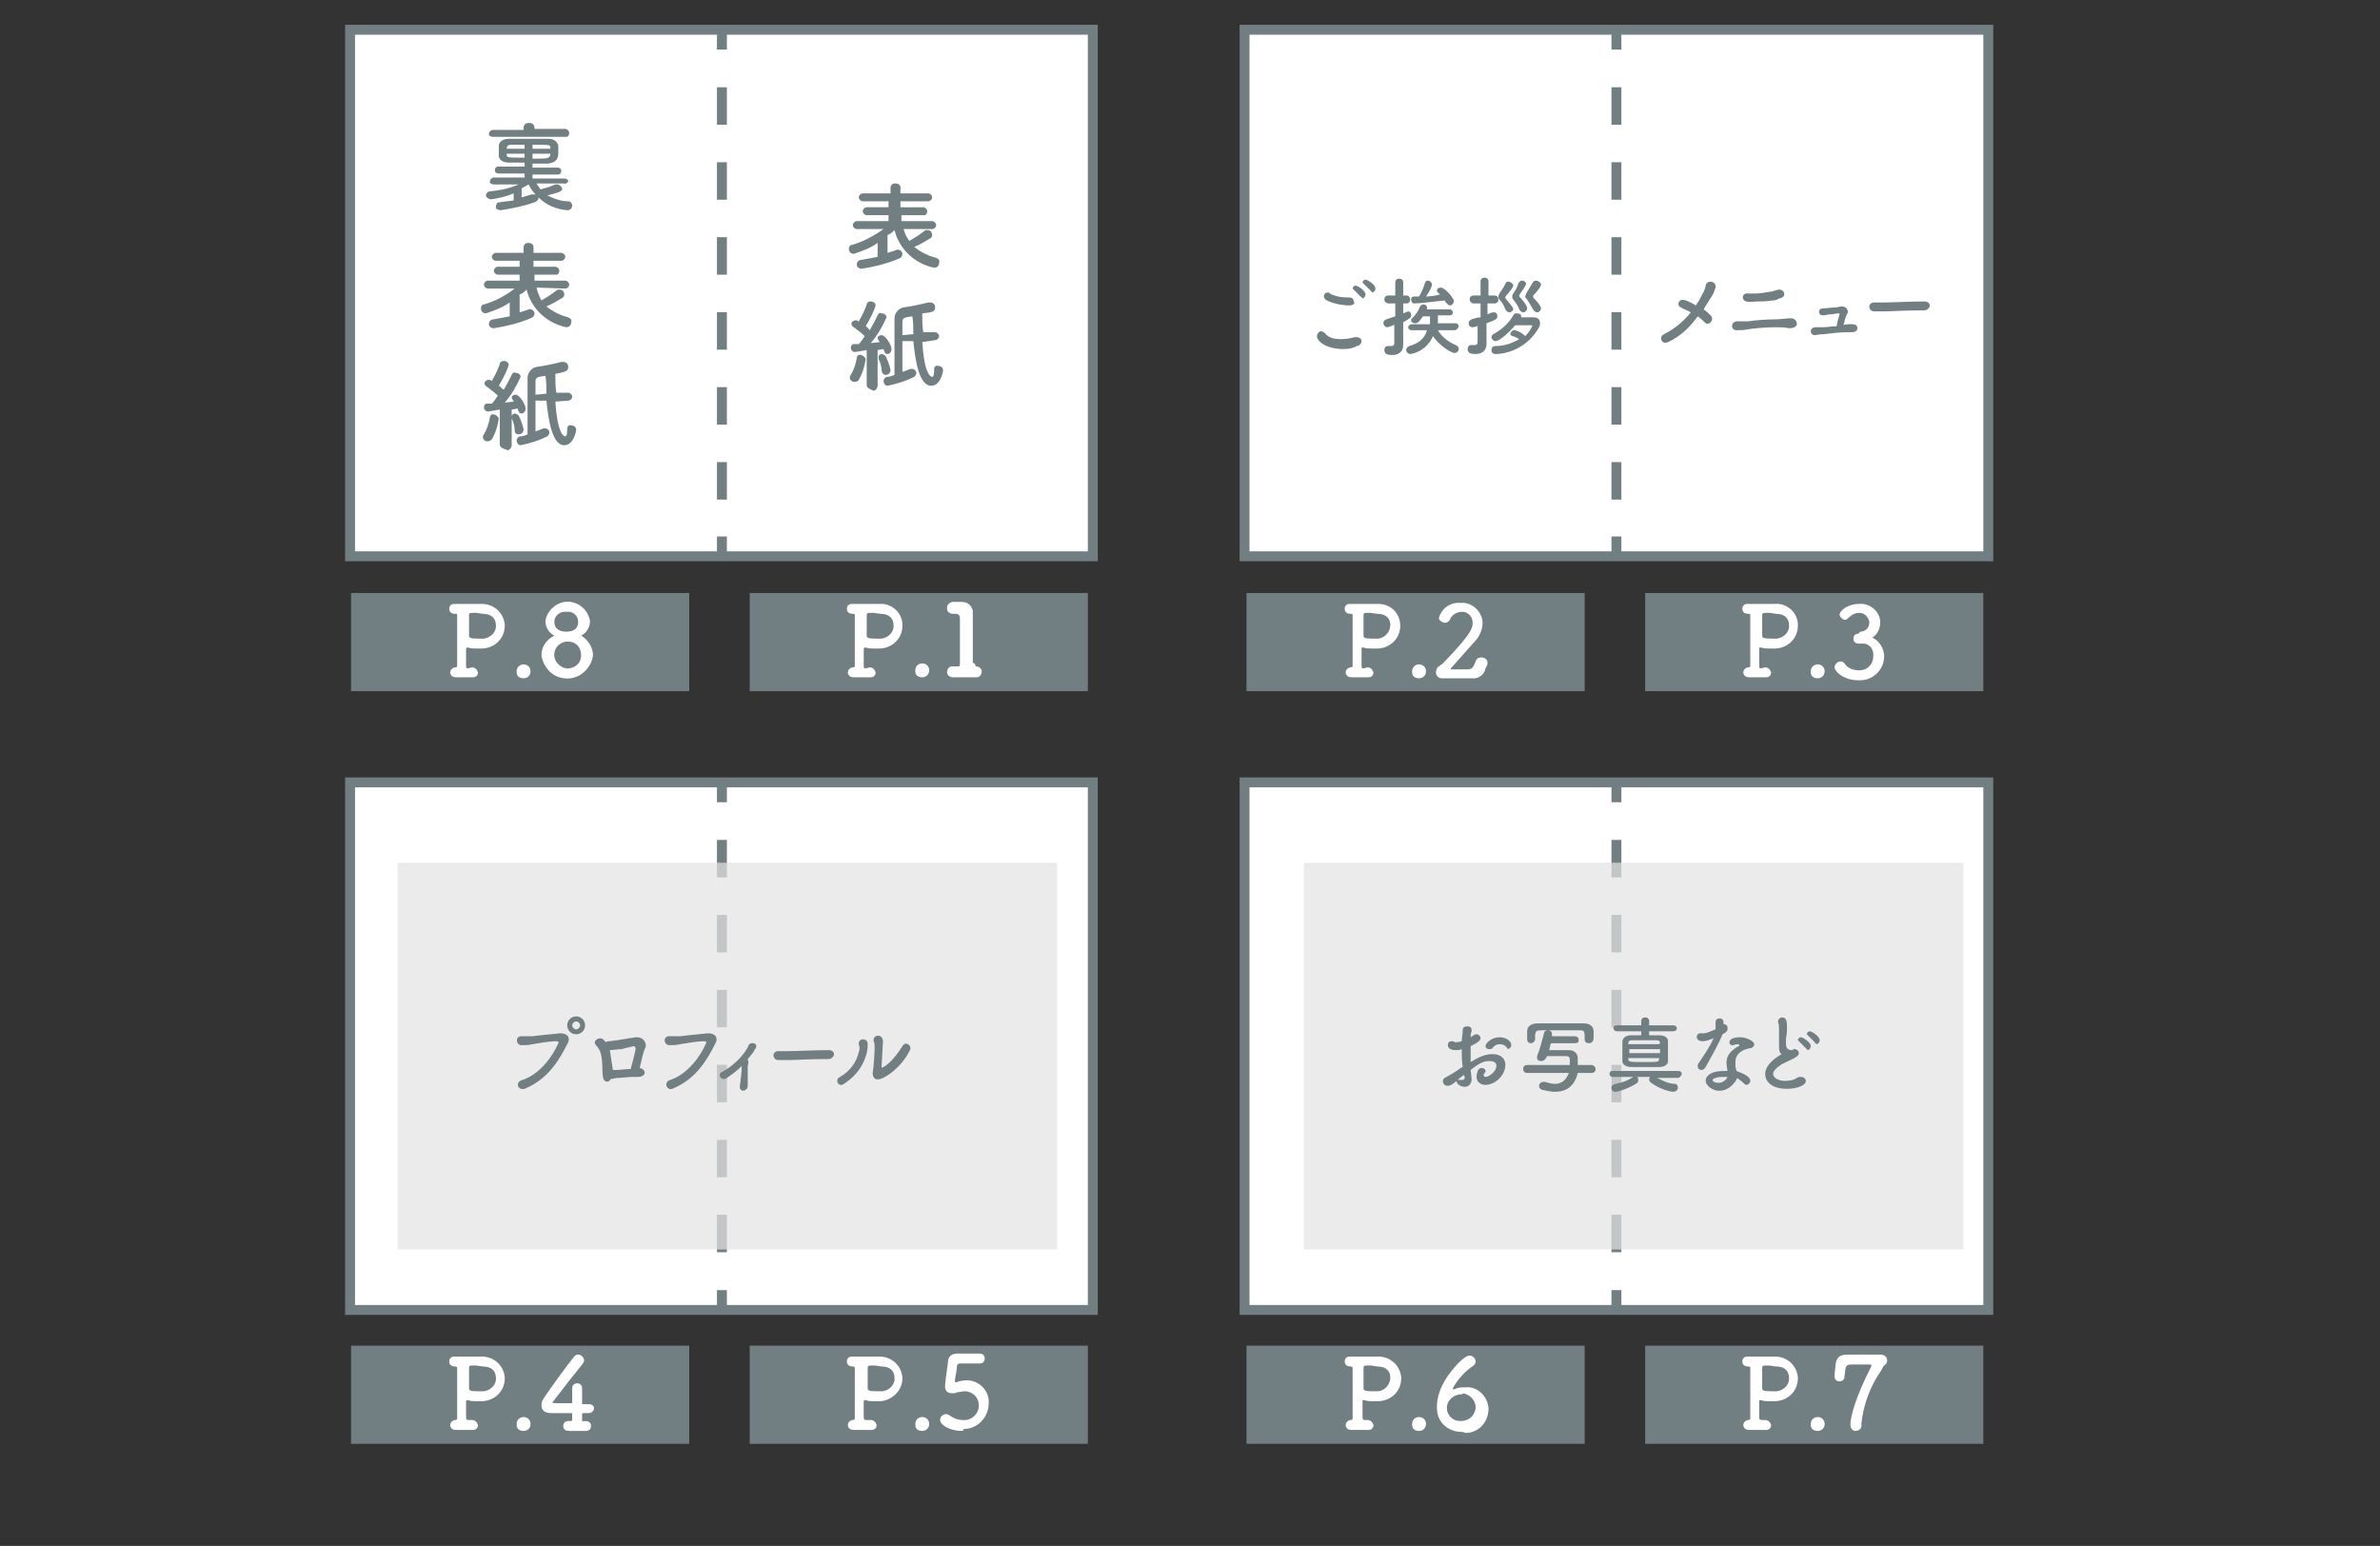 <?xml version="1.0" encoding="utf-8"?>
<!-- Generator: Adobe Illustrator 27.1.1, SVG Export Plug-In . SVG Version: 6.00 Build 0)  -->
<svg version="1.1" id="レイヤー_1" xmlns="http://www.w3.org/2000/svg" xmlns:xlink="http://www.w3.org/1999/xlink" x="0px"
	 y="0px" viewBox="0 0 240 155.9" style="enable-background:new 0 0 240 155.9;" xml:space="preserve">
<rect x="0" y="0" width="240" height="155.9" fill="#333333" stroke="none"/>
<style type="text/css">
	.st0{fill:#FFFFFF;stroke:#717F82;stroke-miterlimit:10;}
	.st1{fill:none;stroke:#717F82;stroke-miterlimit:10;}
	.st2{fill:none;stroke:#717F82;stroke-miterlimit:10;stroke-dasharray:3.78,3.78;}
	.st3{fill:#717F82;}
	.st4{fill:#FFFFFF;}
	.st5{enable-background:new    ;}
	.st6{opacity:0.71;fill:#E3E3E3;enable-background:new    ;}
</style>
<g id="レイアウト">
	<polygon class="st0" points="72.8,3 35.3,3 35.3,56.1 72.8,56.1 110.2,56.1 110.2,3 	"/>
	<line class="st1" x1="72.8" y1="3" x2="72.8" y2="5"/>
	<line class="st2" x1="72.8" y1="8.8" x2="72.8" y2="52.2"/>
	<line class="st1" x1="72.8" y1="54.1" x2="72.8" y2="56.1"/>
	<rect x="75.6" y="59.8" class="st3" width="34.1" height="9.9"/>
	<path class="st4" d="M87.7,67.3c0.3,0,0.5,0.2,0.6,0.5l0,0c0,0.3-0.2,0.5-0.5,0.5l0,0l0,0c-0.2,0-0.5,0-0.8,0s-0.6,0-0.9,0
		s-0.5-0.1-0.6-0.4c0,0,0,0,0-0.1c0-0.3,0.3-0.5,0.5-0.5l0,0l0,0c0.2,0,0.2-0.1,0.2-0.2c0-0.4,0-1.5,0-2.5s0-2.1,0-2.5
		c0-0.2,0-0.2-0.2-0.2c-0.5,0-0.6-0.3-0.6-0.5c0-0.3,0.2-0.5,0.5-0.5l0,0h0.5h1.8h0.5c1.2-0.1,2.3,0.9,2.3,2.1v0.1
		c0,1.2-0.9,2.2-2.2,2.3c-0.2,0-0.4,0-0.7,0c-0.3,0-0.5,0-0.8-0.1h-0.1c0,0-0.1,0-0.1,0.2c0,0.5,0,1.1,0,1.7c0,0.2,0.1,0.2,0.2,0.2
		L87.7,67.3z M88.1,61.8c-0.7,0-0.7,0-0.7,0.3s0,0.6,0,1v1c0,0.2,0.1,0.3,0.9,0.3c0.2,0,0.4,0,0.6,0c0.7-0.1,1.3-0.7,1.2-1.4
		c0-0.6-0.4-1.1-1.3-1.1L88.1,61.8z"/>
	<path class="st4" d="M93,68.3c-0.4,0-0.7-0.2-0.7-0.6v-0.1c0-0.4,0.3-0.7,0.7-0.7c0.4,0,0.7,0.3,0.7,0.7l0,0
		C93.7,68,93.4,68.3,93,68.3z"/>
	<path class="st4" d="M98.4,67.2L98.4,67.2c0.3,0,0.6,0.2,0.6,0.5s-0.2,0.6-0.5,0.6h-0.1l0,0h-1.1h-1.2c-0.3,0-0.6-0.2-0.6-0.5
		s0.2-0.6,0.5-0.6h0.1h0.5c0.2,0,0.2-0.1,0.2-0.2c0-1.1,0-2.7,0-3.7c0-0.4,0-0.7,0-0.9c0-0.3-0.1-0.5-0.4-0.5h-0.3
		c-0.3,0-0.6-0.2-0.6-0.5v-0.1c0-0.3,0.2-0.5,0.5-0.6c0,0,0,0,0.1,0H97c0.6,0,1,0.4,1.1,0.9c0,0,0,0,0,0.1l0,0c0,0.2,0,0.5,0,0.8
		c0,0.8,0,2.1,0,3.3c0,0.3,0,0.6,0,0.9c0,0.2,0.1,0.2,0.2,0.2L98.4,67.2z"/>
	<rect x="35.4" y="59.8" class="st3" width="34.1" height="9.9"/>
	<path class="st4" d="M47.6,67.3c0.3,0,0.5,0.2,0.6,0.5l0,0c0,0.3-0.2,0.5-0.5,0.5l0,0l0,0h-0.8H46c-0.3,0-0.5-0.1-0.6-0.4v-0.1
		c0-0.3,0.3-0.5,0.5-0.5l0,0l0,0c0.2,0,0.2-0.1,0.2-0.2c0-0.4,0-1.5,0-2.5s0-2.1,0-2.5c0-0.2,0-0.2-0.2-0.2c-0.5,0-0.6-0.3-0.6-0.5
		c0-0.3,0.2-0.5,0.5-0.5l0,0h0.5h1.8h0.5c1.2,0,2.2,0.9,2.3,2.1c0,0,0,0,0,0.1c0,1.2-0.9,2.2-2.2,2.3c-0.2,0-0.5,0-0.7,0
		c-0.3,0-0.5,0-0.8-0.1h-0.1c0,0-0.1,0-0.1,0.2c0,0.5,0,1.1,0,1.7c0,0.2,0.1,0.2,0.2,0.2L47.6,67.3z M48,61.8c-0.7,0-0.7,0-0.7,0.3
		s0,0.6,0,1v1c0,0.2,0.1,0.3,0.9,0.3c0.2,0,0.4,0,0.6,0c0.7-0.1,1.3-0.7,1.2-1.4c0-0.6-0.4-1.1-1.3-1.1L48,61.8z"/>
	<path class="st4" d="M52.8,68.4c-0.4,0-0.7-0.2-0.7-0.6v-0.1c0-0.4,0.3-0.7,0.7-0.7l0,0c0.4,0,0.7,0.3,0.7,0.7l0,0
		C53.5,68.1,53.2,68.4,52.8,68.4z"/>
	<path class="st4" d="M59.8,66.1c-0.2,1.4-1.5,2.5-2.9,2.3c-1.2-0.1-2.1-1.1-2.3-2.3c0-0.9,0.5-1.6,1.3-2c-0.6-0.3-0.9-0.9-0.9-1.5
		c0.2-1.2,1.4-2.1,2.6-1.9c1,0.2,1.7,0.9,1.9,1.9c0,0.6-0.3,1.2-0.9,1.5C59.3,64.5,59.8,65.3,59.8,66.1z M57.1,64.7
		c-0.8,0.1-1.3,0.8-1.2,1.5s0.8,1.3,1.5,1.2c0.7-0.1,1.2-0.6,1.2-1.3c0-0.8-0.5-1.4-1.3-1.4C57.3,64.7,57.2,64.7,57.1,64.7z
		 M57.1,61.7c-0.6-0.1-1.2,0.4-1.2,1c0,0.7,0.5,1,1.2,1c1.2,0,1.2-0.8,1.2-1C58.3,62.1,57.8,61.6,57.1,61.7
		C57.2,61.7,57.2,61.7,57.1,61.7L57.1,61.7z"/>
	<path class="st3" d="M91.1,23c0.1,0.5,0.3,0.9,0.6,1.3c0.5-0.3,1-0.6,1.5-1c0.1-0.1,0.2-0.1,0.3-0.1c0.3,0,0.5,0.2,0.5,0.5
		c0,0.2-0.1,0.3-0.3,0.4c-0.5,0.3-1,0.6-1.5,0.8c0.6,0.5,1.4,0.9,2.2,1.1c0.2,0.1,0.4,0.2,0.3,0.5c0,0.3-0.2,0.5-0.5,0.5l0,0
		c-1.9-0.4-3.5-1.8-4-3.8c-0.2,0.2-0.4,0.4-0.7,0.5v1.8c0.3-0.1,0.7-0.2,0.9-0.3c0.1,0,0.2-0.1,0.2,0c0.2,0,0.4,0.2,0.4,0.4l0,0
		c0,0.2-0.1,0.4-0.4,0.5c-1.2,0.5-2.4,0.8-3.7,1c-0.3,0-0.5-0.2-0.5-0.4l0,0c0-0.3,0.2-0.5,0.5-0.5c0.6-0.1,1.1-0.2,1.6-0.3v-1.4
		c-0.7,0.5-1.5,0.8-2.4,1.1c-0.3,0-0.5-0.2-0.5-0.5c0-0.2,0.1-0.4,0.3-0.4c1.1-0.3,2.2-0.9,3.2-1.6h-2.7c-0.2,0-0.4-0.2-0.4-0.4l0,0
		c0-0.2,0.2-0.4,0.4-0.4l0,0h3.2v-0.6h-2.2c-0.2,0-0.4-0.2-0.4-0.4l0,0c0-0.2,0.2-0.4,0.4-0.4l0,0h2.2v-0.6H87
		c-0.2,0-0.4-0.2-0.4-0.4c0-0.2,0.2-0.4,0.4-0.4l0,0h2.8v-0.6c0-0.2,0.2-0.4,0.4-0.4c0,0,0,0,0.1,0c0.2,0,0.5,0.1,0.5,0.4l0,0v0.6
		h2.8c0.2,0,0.4,0.2,0.4,0.4c0,0.2-0.2,0.4-0.4,0.4l0,0h-2.8v0.6h2.3c0.2,0,0.4,0.2,0.4,0.4l0,0c0,0.2-0.1,0.4-0.3,0.4l0,0h-2.3v0.6
		H94c0.2,0,0.4,0.2,0.4,0.4l0,0c0,0.2-0.2,0.4-0.4,0.4l0,0h-2.9V23z"/>
	<path class="st3" d="M86.1,38.5c-0.2,0-0.4-0.2-0.4-0.4l0,0c0-0.1,0-0.2,0.1-0.3c0.3-0.5,0.5-1.1,0.6-1.7c0-0.2,0.2-0.4,0.4-0.3
		c0.2,0,0.4,0.2,0.5,0.4l0,0c-0.1,0.7-0.3,1.4-0.7,2.1C86.5,38.5,86.3,38.5,86.1,38.5z M87.4,38.8v-3.5c0,0-1.1,0.2-1.2,0.2
		c-0.2,0-0.4-0.2-0.4-0.4l0,0c0-0.2,0.1-0.4,0.3-0.4h0.5c0.2-0.2,0.4-0.5,0.6-0.8c-0.3-0.3-0.7-0.6-1.1-0.9
		c-0.2-0.1-0.3-0.3-0.2-0.5c0.1-0.1,0.2-0.2,0.4-0.2c0.1,0,0.2,0,0.2,0.1h0.1c0.3-0.5,0.6-1.1,0.8-1.7c0-0.2,0.2-0.3,0.4-0.3
		c0.3,0,0.5,0.2,0.5,0.4c-0.2,0.7-0.6,1.4-1,2.1c0.2,0.1,0.3,0.3,0.4,0.4c0.3-0.5,0.5-0.9,0.8-1.5c0.1-0.2,0.2-0.3,0.4-0.2
		c0.3,0,0.5,0.2,0.5,0.4c-0.4,0.9-0.9,1.8-1.6,2.6l0.9-0.1c0-0.1-0.1-0.1-0.1-0.2c-0.1-0.1-0.1-0.2-0.1-0.2c0-0.2,0.2-0.3,0.4-0.3
		c0.4,0,1,1,1,1.4c0,0.3-0.2,0.5-0.4,0.5c-0.2,0-0.3-0.1-0.4-0.5l-0.6,0.1v3.6c0,0.2-0.2,0.5-0.4,0.5l0,0
		C87.6,39.2,87.4,39.1,87.4,38.8L87.4,38.8L87.4,38.8z M88.9,37.4c0-0.4-0.1-0.8-0.3-1.2c0-0.1,0-0.1,0-0.2c0-0.2,0.2-0.3,0.3-0.3
		l0,0c0.1,0,0.3,0.1,0.4,0.2c0.2,0.4,0.4,0.9,0.5,1.4c0,0.3-0.2,0.5-0.5,0.5l0,0C89.1,37.8,89,37.7,88.9,37.4L88.9,37.4z M93,34.5
		c0.2,3.1,0.8,3.5,1,3.5s0.2-0.5,0.2-0.8c0-0.2,0.2-0.4,0.4-0.3c0.3,0,0.5,0.2,0.5,0.4l0,0c0,0.3-0.3,1.6-1.2,1.6
		c-1.2,0-1.6-2.5-1.8-4.5H91c0,1.1,0,2.4,0,3.1c0.3-0.1,0.6-0.2,0.8-0.3c0.1,0,0.1,0,0.2,0c0.2,0,0.4,0.2,0.4,0.4s-0.1,0.3-0.2,0.4
		c-0.8,0.4-1.7,0.7-2.7,0.9c-0.2,0-0.4-0.2-0.4-0.5c0-0.2,0.2-0.4,0.4-0.4c0.2,0,0.5-0.1,0.7-0.2c0-0.7,0-2.2,0-3.5c0-1,0-1.9,0-2.2
		c0-0.5,0.4-1,0.9-1.1c0.8-0.1,1.7-0.3,2.5-0.5c0.1,0,0.1,0,0.2,0c0.3,0,0.5,0.2,0.5,0.5l0,0c0,0.4-0.2,0.5-1.3,0.6
		c0,0.6,0,1.3,0.1,1.9h1.2l0,0c0.2,0,0.4,0.2,0.4,0.4l0,0c0,0.2-0.2,0.4-0.4,0.4l0,0L93,34.5z M92.1,33.7c0-0.7,0-1.3-0.1-1.8
		c-0.9,0.1-1,0.2-1,0.6c0,0.2,0,0.7,0,1.3L92.1,33.7z"/>
	<path class="st3" d="M56.9,18.5h-2.8c0.1,0.2,0.3,0.4,0.4,0.6l0,0c0.4-0.1,1.1-0.3,1.5-0.5c0.1,0,0.1,0,0.2,0
		c0.2,0,0.4,0.2,0.5,0.4c0,0.3-0.3,0.4-1.5,0.7c0.6,0.3,1.3,0.6,2.1,0.6c0.2,0,0.4,0.2,0.4,0.4c0,0.3-0.2,0.5-0.5,0.5l0,0
		c-1.1-0.1-2.1-0.5-2.9-1.3V20c0,0.1-0.1,0.3-0.4,0.4c-1.1,0.4-2.2,0.6-3.4,0.8c-0.2,0-0.5-0.1-0.5-0.3s0.1-0.5,0.3-0.5h0.1
		c0.5-0.1,1-0.1,1.4-0.2v-0.7c-0.7,0.3-1.5,0.5-2.3,0.6c-0.2,0-0.5-0.2-0.5-0.4l0,0c0-0.2,0.2-0.4,0.4-0.4c1-0.1,2-0.3,2.9-0.7h-2.5
		l0,0c-0.2,0-0.4-0.1-0.4-0.3l0,0c0-0.2,0.2-0.4,0.4-0.4l0,0h3.1v-0.4h-2.6c-0.2,0-0.4-0.1-0.4-0.3c0-0.2,0.1-0.4,0.3-0.4h0.1h2.6
		v-0.4h-1.6c-0.6,0-1-0.3-1-0.7c0-0.1,0-0.3,0-0.5s0-0.4,0-0.5c0-0.3,0.3-0.7,1-0.7h2h2c0.6,0,0.9,0.3,1,0.7c0,0.2,0,0.4,0,0.6
		c0,0.5,0,1.1-1.1,1.2h-1.5v0.4h2.5c0.2,0,0.4,0.1,0.4,0.3c0,0.2-0.1,0.4-0.3,0.4h-0.1h-2.5V18h3.2c0.2,0,0.4,0.1,0.4,0.3l0,0
		C57.2,18.4,57.1,18.6,56.9,18.5C56.9,18.6,56.9,18.6,56.9,18.5L56.9,18.5z M49.7,13.8c-0.2,0-0.4-0.1-0.4-0.3l0,0
		c0-0.2,0.2-0.4,0.4-0.4l0,0h3.1v-0.2l0,0c0-0.3,0.2-0.5,0.5-0.5c0,0,0,0,0.1,0c0.3,0,0.5,0.2,0.5,0.5l0,0l0,0V13H57
		c0.2,0,0.4,0.2,0.4,0.4l0,0c0,0.2-0.1,0.4-0.3,0.4l0,0L49.7,13.8z M52.9,14.6h-1.4c-0.3,0-0.4,0.2-0.4,0.3s0,0.1,0,0.1h1.8
		L52.9,14.6z M52.9,15.5h-1.8v0.1c0,0.3,0.1,0.3,1.8,0.3V15.5z M52.6,19.9c0.4-0.1,0.7-0.2,1-0.3c0.1,0,0.1,0,0.2,0
		c0.1,0,0.1,0,0.2,0c-0.3-0.3-0.5-0.6-0.7-1c-0.2,0.1-0.5,0.3-0.7,0.4V19.9z M55.5,14.9c0-0.3,0-0.3-1.8-0.3V15h1.8V14.9z
		 M53.7,15.5V16c1.5,0,1.7,0,1.8-0.4c0,0,0,0,0-0.1H53.7z"/>
	<path class="st3" d="M54.1,29c0.1,0.5,0.3,0.9,0.5,1.3c0.5-0.3,1-0.6,1.5-1c0.1-0.1,0.2-0.1,0.3-0.1c0.3,0,0.5,0.2,0.5,0.5
		c0,0.2-0.1,0.3-0.3,0.4c-0.5,0.3-1,0.6-1.5,0.8c0.6,0.5,1.4,0.9,2.2,1.1c0.2,0.1,0.4,0.2,0.3,0.5c0,0.3-0.2,0.5-0.5,0.5l0,0
		c-1.9-0.4-3.5-1.8-4-3.8c-0.2,0.2-0.4,0.4-0.7,0.5v1.8c0.3-0.1,0.7-0.2,0.9-0.3c0.1,0,0.2-0.1,0.2,0c0.2,0,0.4,0.2,0.4,0.4l0,0
		c0,0.2-0.1,0.4-0.4,0.5c-1.2,0.5-2.4,0.8-3.7,1c-0.3,0-0.5-0.2-0.5-0.4l0,0c0-0.3,0.2-0.5,0.5-0.5c0.5-0.1,1.1-0.2,1.6-0.3v-1.4
		c-0.7,0.5-1.5,0.8-2.4,1.1c-0.3,0-0.5-0.2-0.5-0.5c0-0.2,0.1-0.4,0.3-0.4c1.1-0.3,2.2-0.9,3.1-1.6h-2.7c-0.2,0-0.4-0.2-0.4-0.4l0,0
		c0-0.2,0.2-0.4,0.4-0.4l0,0h3.2v-0.6h-2.2c-0.2,0-0.4-0.2-0.4-0.4l0,0c0-0.2,0.2-0.4,0.4-0.4l0,0h2.2v-0.6H50
		c-0.2,0-0.4-0.2-0.4-0.4s0.2-0.4,0.4-0.4l0,0h2.8v-0.6c0-0.2,0.2-0.4,0.4-0.4c0,0,0,0,0.1,0c0.2,0,0.5,0.1,0.5,0.4l0,0v0.6h2.8
		c0.2,0,0.4,0.2,0.4,0.4s-0.2,0.4-0.4,0.4l0,0h-2.8v0.6H56c0.2,0,0.4,0.2,0.4,0.4l0,0c0,0.2-0.1,0.4-0.3,0.4l0,0h-2.2v0.6H57
		c0.2,0,0.4,0.2,0.4,0.4l0,0c0,0.2-0.2,0.4-0.4,0.4l0,0L54.1,29L54.1,29z"/>
	<path class="st3" d="M49.1,44.5c-0.2,0-0.4-0.2-0.4-0.4c0-0.1,0-0.2,0.1-0.3c0.3-0.5,0.5-1.1,0.6-1.7c0-0.2,0.2-0.4,0.4-0.3
		c0.2,0,0.4,0.2,0.5,0.4l0,0c-0.1,0.7-0.3,1.4-0.7,2.1C49.4,44.5,49.3,44.5,49.1,44.5z M50.4,44.8v-3.5c0,0-1.1,0.2-1.2,0.2
		c-0.2,0-0.4-0.2-0.4-0.4l0,0c0-0.2,0.1-0.4,0.3-0.4h0.5c0.2-0.2,0.4-0.5,0.6-0.8c-0.3-0.3-0.7-0.6-1.1-0.9
		c-0.2-0.1-0.3-0.3-0.2-0.5c0.1-0.1,0.2-0.2,0.4-0.2c0.1,0,0.2,0,0.2,0.1h0.1c0.3-0.5,0.6-1.1,0.8-1.7c0-0.2,0.2-0.3,0.4-0.3
		c0.3,0,0.5,0.2,0.5,0.4c-0.2,0.7-0.6,1.4-1,2.1c0.2,0.1,0.3,0.3,0.5,0.4c0.3-0.5,0.5-0.9,0.8-1.5c0.1-0.2,0.2-0.3,0.4-0.2
		c0.3,0,0.5,0.2,0.5,0.4c-0.4,0.9-0.9,1.8-1.6,2.6l0.9-0.1c0-0.1-0.1-0.1-0.1-0.2c-0.1-0.1-0.1-0.2-0.1-0.2c0-0.2,0.2-0.3,0.4-0.3
		c0.4,0,1,1,1,1.4c0,0.3-0.2,0.5-0.4,0.5s-0.3-0.1-0.4-0.5l-0.6,0.1v3.6c0,0.2-0.2,0.5-0.4,0.5l0,0C50.6,45.2,50.4,45.1,50.4,44.8
		L50.4,44.8L50.4,44.8z M51.9,43.4c0-0.4-0.1-0.8-0.3-1.2c0-0.1,0-0.1,0-0.2c0-0.2,0.2-0.3,0.3-0.3l0,0c0.1,0,0.3,0.1,0.4,0.2
		c0.2,0.4,0.4,0.9,0.5,1.4c0,0.3-0.2,0.5-0.5,0.5l0,0C52.1,43.8,51.9,43.7,51.9,43.4L51.9,43.4z M56,40.5c0.2,3.1,0.8,3.5,1,3.5
		s0.2-0.5,0.2-0.8c0-0.2,0.2-0.4,0.4-0.3c0.3,0,0.5,0.2,0.5,0.4l0,0c0,0.3-0.3,1.6-1.2,1.6c-1.2,0-1.6-2.5-1.8-4.5H54
		c0,1.1,0,2.4,0,3.1c0.3-0.1,0.6-0.2,0.8-0.3c0.1,0,0.1,0,0.2,0c0.2,0,0.4,0.2,0.4,0.4s-0.1,0.3-0.2,0.4c-0.8,0.4-1.7,0.7-2.7,0.9
		c-0.2,0-0.4-0.2-0.4-0.5c0-0.2,0.2-0.4,0.4-0.4s0.5-0.1,0.7-0.2c0-0.7,0-2.2,0-3.5c0-1,0-1.9,0-2.2c0-0.5,0.4-1,0.9-1.1
		c0.8-0.1,1.7-0.3,2.5-0.5c0.1,0,0.1,0,0.2,0c0.3,0,0.5,0.2,0.5,0.5l0,0c0,0.4-0.2,0.5-1.3,0.7c0,0.6,0,1.3,0.1,1.9h1.2l0,0
		c0.2,0,0.4,0.2,0.4,0.4l0,0c0,0.2-0.2,0.4-0.4,0.4l0,0L56,40.5z M55.1,39.7c0-0.7,0-1.3-0.1-1.8c-0.9,0.1-1,0.2-1,0.6
		c0,0.2,0,0.7,0,1.3L55.1,39.7z"/>
	<polygon class="st0" points="163,3 125.5,3 125.5,56.1 163,56.1 200.5,56.1 200.5,3 	"/>
	<line class="st1" x1="163" y1="3" x2="163" y2="5"/>
	<line class="st2" x1="163" y1="8.8" x2="163" y2="52.2"/>
	<line class="st1" x1="163" y1="54.1" x2="163" y2="56.1"/>
	<rect x="165.9" y="59.8" class="st3" width="34.1" height="9.9"/>
	<path class="st4" d="M178,67.3c0.3,0,0.5,0.2,0.6,0.5l0,0c0,0.3-0.2,0.5-0.5,0.5l0,0h-0.8h-0.9c-0.3,0-0.5-0.1-0.6-0.4v-0.1
		c0-0.3,0.3-0.5,0.5-0.5l0,0l0,0c0.2,0,0.2-0.1,0.2-0.2c0-0.4,0-1.5,0-2.5s0-2.1,0-2.5c0-0.2,0-0.2-0.2-0.2c-0.5,0-0.6-0.3-0.6-0.5
		c0-0.3,0.2-0.5,0.5-0.5l0,0h0.5h1.8h0.5c1.2-0.1,2.3,0.9,2.3,2.1v0.1c0,1.2-0.9,2.2-2.2,2.3c-0.2,0-0.5,0-0.7,0
		c-0.3,0-0.5,0-0.8-0.1h-0.1c-0.1,0-0.1,0-0.1,0.2c0,0.5,0,1.1,0,1.7c0,0.2,0.1,0.2,0.2,0.2L178,67.3z M178.4,61.8
		c-0.7,0-0.7,0-0.7,0.3s0,0.6,0,1v1c0,0.2,0.1,0.3,0.9,0.3c0.2,0,0.4,0,0.6,0c0.7-0.1,1.3-0.7,1.2-1.4c0-0.6-0.4-1.1-1.3-1.1
		L178.4,61.8z"/>
	<path class="st4" d="M183.3,68.4c-0.4,0-0.7-0.2-0.7-0.6v-0.1c0-0.4,0.3-0.7,0.7-0.7l0,0c0.4,0,0.7,0.3,0.7,0.7l0,0
		C184,68.1,183.7,68.4,183.3,68.4z"/>
	<path class="st4" d="M187.6,63.7c0.5,0,0.9-0.4,0.9-0.9v-0.1l0,0c-0.1-0.5-0.5-0.9-1-0.9c-0.4,0-0.8,0.2-1.1,0.5
		c-0.1,0.1-0.2,0.2-0.3,0.2c-0.3,0-0.5-0.2-0.6-0.5c0-0.4,0.8-1.1,2-1.1c1-0.1,2,0.7,2.1,1.7c0,0.1,0,0.1,0,0.2
		c0,0.6-0.3,1.2-0.8,1.5c0.7,0.3,1.2,1.1,1.2,1.9c0,1.3-1.1,2.4-2.4,2.4c-0.1,0-0.1,0-0.2,0c-1.5,0-2.4-0.9-2.4-1.3
		c0-0.3,0.3-0.6,0.6-0.6c0.2,0,0.3,0.1,0.4,0.2c0.3,0.5,0.9,0.7,1.5,0.7c0.8,0,1.4-0.6,1.4-1.4l0,0c0.1-0.7-0.4-1.3-1-1.3
		c-0.1,0-0.2,0-0.3,0h-0.2c-0.3,0-0.5-0.2-0.5-0.5s0.2-0.5,0.5-0.5L187.6,63.7z"/>
	<rect x="125.7" y="59.8" class="st3" width="34.1" height="9.9"/>
	<path class="st4" d="M137.9,67.3c0.3,0,0.5,0.2,0.6,0.5l0,0c0,0.3-0.2,0.5-0.5,0.5l0,0l0,0h-0.8h-0.9c-0.3,0-0.5-0.1-0.6-0.4v-0.1
		c0-0.3,0.3-0.5,0.5-0.5l0,0l0,0c0.2,0,0.2-0.1,0.2-0.2c0-0.4,0-1.5,0-2.5s0-2.1,0-2.5c0-0.2,0-0.2-0.2-0.2c-0.5,0-0.6-0.3-0.6-0.5
		c0-0.3,0.2-0.5,0.5-0.5l0,0h0.5h1.8h0.6c1.2,0,2.2,0.9,2.2,2.2l0,0c0,1.2-0.9,2.2-2.2,2.3c-0.2,0-0.4,0-0.7,0s-0.5,0-0.8-0.1h-0.1
		c-0.1,0-0.1,0-0.1,0.2c0,0.5,0,1.1,0,1.7c0,0.2,0.1,0.2,0.2,0.2L137.9,67.3z M138.2,61.8c-0.7,0-0.7,0-0.7,0.3s0,0.6,0,1v1
		c0,0.2,0.1,0.3,0.9,0.3c0.2,0,0.4,0,0.6,0c0.7-0.1,1.2-0.7,1.2-1.4c0-0.6-0.4-1.1-1.3-1.1L138.2,61.8z"/>
	<path class="st4" d="M143.1,68.4c-0.4,0-0.7-0.2-0.7-0.6v-0.1c0-0.4,0.3-0.7,0.7-0.7l0,0c0.4,0,0.7,0.3,0.7,0.7l0,0
		C143.8,68.1,143.5,68.4,143.1,68.4z"/>
	<path class="st4" d="M149.8,67.4c-0.1,0.6-0.7,1.1-1.4,1h-0.1H147c-0.6,0-1.1,0-1.6,0l0,0c-0.3,0-0.6-0.2-0.6-0.6
		c0-0.2,0.1-0.5,0.3-0.6c0.1-0.1,0.3-0.2,0.4-0.3c3-3.1,3-3.6,3-4.1c0-0.6-0.4-1-0.9-1.1c-0.1,0-0.1,0-0.2,0c-0.5,0-1,0.3-1.2,0.8
		c-0.2,0.3-0.5,0.4-0.8,0.2c-0.2-0.1-0.3-0.2-0.3-0.4c0.3-1,1.2-1.6,2.2-1.5c1.1-0.1,2.1,0.8,2.2,1.9v0.1c0,0.7-0.3,1.4-0.8,1.9
		c-0.8,0.9-1.6,1.8-2.4,2.7c0,0,0,0,0,0.1c0,0,0,0,0.1,0c0.4,0,1.1,0,1.6,0s0.6-0.3,0.8-0.8c0.1-0.3,0.3-0.4,0.6-0.4
		s0.6,0.2,0.6,0.5l0,0c0,0.1,0,0.1,0,0.2L149.8,67.4z"/>
	<polygon class="st0" points="72.8,78.9 35.3,78.9 35.3,132.1 72.8,132.1 110.2,132.1 110.2,78.9 	"/>
	<line class="st1" x1="72.8" y1="78.9" x2="72.8" y2="80.9"/>
	<line class="st2" x1="72.8" y1="84.7" x2="72.8" y2="128.2"/>
	<line class="st1" x1="72.8" y1="130.1" x2="72.8" y2="132.1"/>
	<rect x="75.6" y="135.7" class="st3" width="34.1" height="9.9"/>
	<path class="st4" d="M87.8,143.2c0.3,0,0.5,0.2,0.6,0.5l0,0c0,0.3-0.2,0.5-0.5,0.5l0,0l0,0H87h-0.9c-0.3,0-0.5-0.1-0.6-0.4v-0.1
		c0-0.3,0.3-0.5,0.5-0.5l0,0l0,0c0.2,0,0.2-0.1,0.2-0.2c0-0.4,0-1.5,0-2.5s0-2.1,0-2.5c0-0.1,0-0.2-0.2-0.2c-0.5,0-0.6-0.3-0.6-0.5
		c0-0.3,0.2-0.5,0.5-0.5l0,0h0.5h1.8h0.5c1.2,0,2.2,0.9,2.3,2.1c0,0,0,0,0,0.1c0,1.2-1,2.2-2.2,2.3c-0.2,0-0.4,0-0.7,0
		c-0.3,0-0.5,0-0.8-0.1h-0.1c0,0-0.1,0-0.1,0.1c0,0.5,0,1.1,0,1.7c0,0.1,0.1,0.2,0.2,0.2L87.8,143.2z M88.2,137.7
		c-0.7,0-0.7,0-0.7,0.3s0,0.6,0,1v1c0,0.2,0.1,0.3,0.9,0.3H89c0.7-0.1,1.3-0.7,1.2-1.4c0-0.6-0.4-1.1-1.3-1.1L88.2,137.7z"/>
	<path class="st4" d="M93,144.3c-0.4,0-0.7-0.2-0.7-0.6v-0.1c0-0.4,0.3-0.7,0.7-0.7l0,0c0.4,0,0.7,0.3,0.7,0.7l0,0
		C93.7,144,93.4,144.3,93,144.3z"/>
	<path class="st4" d="M97,144.3c-1.2,0-2.2-0.6-2.2-1.1c0-0.3,0.2-0.5,0.5-0.6c0.1,0,0.3,0,0.4,0.1c0.4,0.3,0.9,0.5,1.4,0.5
		c0.8,0.1,1.6-0.6,1.6-1.4v-0.1c0-0.7-0.5-1.3-1.3-1.4h-0.1c-0.3,0-0.5,0.1-0.8,0.1c-0.1,0.1-0.3,0.1-0.4,0.1H96
		c-0.4,0-0.7-0.2-0.7-0.7s0.3-2.3,0.3-2.5c0-0.5,0.4-0.8,0.9-0.8h0.1h2.2c0.3,0,0.5,0.2,0.5,0.5l0,0c0,0.3-0.2,0.5-0.5,0.5l0,0h-2
		c-0.2,0-0.3,0.1-0.3,0.3c0,0.4-0.2,1.1-0.2,1.4v0.1c0,0,0,0.1,0.1,0.1s0.2,0,0.2-0.1c0.2,0,0.5-0.1,0.7-0.1c1.2-0.1,2.3,0.8,2.4,2
		c0,0.1,0,0.2,0,0.3c0,1.4-1.1,2.6-2.5,2.6C97.1,144.3,97.1,144.3,97,144.3z"/>
	<rect x="35.4" y="135.7" class="st3" width="34.1" height="9.9"/>
	<path class="st4" d="M47.6,143.2c0.3,0,0.5,0.2,0.6,0.5l0,0c0,0.3-0.2,0.5-0.5,0.5l0,0l0,0h-0.8H46c-0.3,0-0.5-0.1-0.6-0.4v-0.1
		c0-0.3,0.3-0.5,0.5-0.5l0,0l0,0c0.2,0,0.2-0.1,0.2-0.2c0-0.4,0-1.5,0-2.5s0-2.1,0-2.5c0-0.1,0-0.2-0.2-0.2c-0.5,0-0.6-0.3-0.6-0.5
		c0-0.3,0.2-0.5,0.5-0.5l0,0h0.5h1.8h0.5c1.2,0,2.2,0.9,2.3,2.1c0,0,0,0,0,0.1c0,1.2-0.9,2.2-2.2,2.3c-0.2,0-0.5,0-0.7,0
		c-0.3,0-0.5,0-0.8-0.1h-0.1c0,0-0.1,0-0.1,0.1c0,0.5,0,1.1,0,1.7c0,0.1,0.1,0.2,0.2,0.2L47.6,143.2z M48,137.7
		c-0.7,0-0.7,0-0.7,0.3s0,0.6,0,1v1c0,0.2,0.1,0.3,0.9,0.3h0.6c0.7-0.1,1.3-0.7,1.2-1.4c0-0.6-0.4-1.1-1.3-1.1L48,137.7z"/>
	<path class="st4" d="M52.8,144.3c-0.4,0-0.7-0.2-0.7-0.6v-0.1c0-0.4,0.3-0.7,0.7-0.7l0,0c0.4,0,0.7,0.3,0.7,0.7l0,0
		C53.5,144,53.2,144.3,52.8,144.3z"/>
	<path class="st4" d="M57.7,142.6c0-0.1,0-0.1-0.1-0.1l0,0h-2c-0.7,0-1-0.3-1-0.8c0-0.3,0.1-0.5,0.3-0.8c0.6-0.9,2.2-3.1,3-4.1
		c0.1-0.1,0.2-0.2,0.4-0.2c0.3,0,0.6,0.3,0.6,0.6c0,0.1-0.1,0.3-0.2,0.4c-0.5,0.6-2.3,2.9-2.9,3.7l-0.1,0.1c0,0.1,0.2,0.1,0.4,0.1
		h1.5c0.1,0,0.1,0,0.1-0.1l0,0v-0.5c0-0.4,0-0.7,0-0.9l0,0c0-0.3,0.2-0.5,0.5-0.5l0,0c0.3,0,0.5,0.2,0.5,0.5c0,0,0,0,0,0.1
		c0,0.4,0,0.7,0,1.4c0,0.1,0,0.1,0.1,0.1h0.6c0.3,0,0.5,0.2,0.5,0.4l0,0c0,0.3-0.3,0.5-0.5,0.5l0,0h-0.5c-0.1,0-0.2,0-0.2,0.1
		s0,0.4,0,0.6s0,0.1,0.3,0.1l0,0c0.4,0,0.6,0.2,0.6,0.5s-0.2,0.5-0.5,0.5l0,0h-1.7c-0.3,0-0.6-0.1-0.6-0.5c0-0.3,0.2-0.5,0.5-0.5
		l0,0h0.2c0.1,0,0.2,0,0.2-0.1L57.7,142.6z"/>
	<polygon class="st0" points="163,78.9 125.5,78.9 125.5,132.1 163,132.1 200.5,132.1 200.5,78.9 	"/>
	<line class="st1" x1="163" y1="78.9" x2="163" y2="80.9"/>
	<line class="st2" x1="163" y1="84.7" x2="163" y2="128.2"/>
	<line class="st1" x1="163" y1="130.1" x2="163" y2="132.1"/>
	<rect x="165.9" y="135.7" class="st3" width="34.1" height="9.9"/>
	<path class="st4" d="M178,143.2c0.3,0,0.5,0.2,0.6,0.5l0,0c0,0.3-0.2,0.5-0.5,0.5l0,0h-0.8h-0.9c-0.3,0-0.5-0.1-0.6-0.4v-0.1
		c0-0.3,0.3-0.5,0.5-0.5l0,0l0,0c0.2,0,0.2-0.1,0.2-0.2c0-0.4,0-1.5,0-2.5s0-2.1,0-2.5c0-0.1,0-0.2-0.2-0.2c-0.5,0-0.6-0.3-0.6-0.5
		c0-0.3,0.2-0.5,0.5-0.5l0,0h0.5h1.8h0.5c1.2,0,2.2,0.9,2.3,2.1c0,0,0,0,0,0.1c0,1.2-0.9,2.2-2.2,2.3c-0.2,0-0.5,0-0.7,0
		c-0.3,0-0.5,0-0.8-0.1h-0.1c-0.1,0-0.1,0-0.1,0.1c0,0.5,0,1.1,0,1.7c0,0.1,0.1,0.2,0.2,0.2L178,143.2z M178.4,137.7
		c-0.7,0-0.7,0-0.7,0.3s0,0.6,0,1v1c0,0.2,0.1,0.3,0.9,0.3c0.2,0,0.4,0,0.6,0c0.7-0.1,1.3-0.7,1.2-1.4c0-0.6-0.4-1.1-1.3-1.1
		L178.4,137.7z"/>
	<path class="st4" d="M183.3,144.3c-0.4,0-0.7-0.2-0.7-0.6v-0.1c0-0.4,0.3-0.7,0.7-0.7l0,0c0.4,0,0.7,0.3,0.7,0.7l0,0
		C184,144,183.7,144.3,183.3,144.3z"/>
	<path class="st4" d="M187.1,144.3c-0.3,0-0.5-0.3-0.5-0.6c0,0,0,0,0-0.1c0-0.7,0.5-2.7,2.1-5.8v-0.1c0,0,0-0.1-0.1-0.1H187
		c-0.6,0-0.8,0-0.9,0.4c0,0.1-0.1,0.7-0.1,0.8c0,0.3-0.2,0.5-0.5,0.5s-0.5-0.2-0.5-0.5l0,0v-0.1c0-0.3,0.1-0.9,0.1-1.1
		c0.1-0.8,0.5-1,1.3-1h2.4h0.8c0.5,0,0.7,0.3,0.7,0.6c0,0.2-0.1,0.4-0.3,0.5c-0.1,0.1-0.2,0.3-0.3,0.5c-1.1,1.6-1.8,3.4-2,5.4
		C187.8,144,187.5,144.3,187.1,144.3z"/>
	<rect x="125.7" y="135.7" class="st3" width="34.1" height="9.9"/>
	<path class="st4" d="M137.9,143.2c0.3,0,0.5,0.2,0.6,0.5l0,0c0,0.3-0.2,0.5-0.5,0.5l0,0l0,0h-0.8h-0.9c-0.3,0-0.5-0.1-0.6-0.4v-0.1
		c0-0.3,0.3-0.5,0.5-0.5l0,0l0,0c0.2,0,0.2-0.1,0.2-0.2c0-0.4,0-1.5,0-2.5s0-2.1,0-2.5c0-0.1,0-0.2-0.2-0.2c-0.5,0-0.6-0.3-0.6-0.5
		c0-0.3,0.2-0.5,0.5-0.5l0,0h0.5h1.8h0.6c1.2,0,2.2,0.9,2.3,2.1c0,0,0,0,0,0.1c0,1.2-0.9,2.2-2.2,2.3c-0.2,0-0.4,0-0.7,0
		s-0.5,0-0.8-0.1h-0.1c-0.1,0-0.1,0-0.1,0.1c0,0.5,0,1.1,0,1.7c0,0.1,0.1,0.2,0.2,0.2L137.9,143.2z M138.2,137.7
		c-0.7,0-0.7,0-0.7,0.3s0,0.6,0,1v1c0,0.2,0.1,0.3,0.9,0.3h0.6c0.7-0.1,1.2-0.7,1.2-1.4c0-0.6-0.4-1.1-1.3-1.1L138.2,137.7z"/>
	<path class="st4" d="M143.1,144.3c-0.4,0-0.7-0.2-0.7-0.6v-0.1c0-0.4,0.3-0.7,0.7-0.7l0,0c0.4,0,0.7,0.3,0.7,0.7l0,0
		C143.8,144,143.5,144.3,143.1,144.3z"/>
	<path class="st4" d="M147.4,144.4c-1.4,0-2.5-1-2.5-2.4c0-0.1,0-0.1,0-0.2c0-0.8,0.3-1.7,0.7-2.4c0.4-0.8,1.9-2.7,2.6-2.7
		c0.3,0,0.6,0.3,0.6,0.6c0,0.2-0.1,0.3-0.2,0.4c-0.9,0.6-1.6,1.4-2.1,2.3c0,0,0,0.1,0.1,0.1h0.1c0.3-0.2,0.7-0.2,1.1-0.2
		c1.2-0.1,2.2,0.9,2.3,2.1v0.1c0,1.3-1,2.4-2.3,2.4C147.5,144.4,147.5,144.4,147.4,144.4z M147.4,140.6c-0.8,0-1.5,0.6-1.5,1.4l0,0
		c0,0.7,0.6,1.3,1.3,1.3h0.1c0.8,0,1.4-0.5,1.5-1.3c0,0,0,0,0-0.1c0-0.7-0.6-1.3-1.3-1.4C147.5,140.6,147.5,140.6,147.4,140.6
		L147.4,140.6z"/>
</g>
<g class="st5">
	<path class="st3" d="M135.5,35.2c-1.8,0-2.7-0.8-2.7-1.3c0-0.2,0.2-0.5,0.4-0.5c0.1,0,0.3,0.1,0.4,0.2c0.4,0.5,1,0.6,1.6,0.6
		c0.5,0,1.1-0.1,1.4-0.2c0.1,0,0.1,0,0.2,0c0.3,0,0.5,0.2,0.5,0.4c0,0.2-0.2,0.5-0.5,0.5C136.5,35.1,136,35.2,135.5,35.2z
		 M136.1,30.8c-1.2,0-2.1-0.4-2.3-0.5c-0.2-0.1-0.3-0.3-0.3-0.4c0-0.2,0.1-0.4,0.4-0.4c0.1,0,0.2,0,0.2,0.1c0.6,0.3,1.1,0.4,2,0.4
		c0.3,0,0.4,0.2,0.4,0.4C136.7,30.5,136.5,30.8,136.1,30.8z M137.2,29.9c-0.1-0.1-0.5-0.5-0.6-0.6c-0.1-0.1-0.2-0.2-0.2-0.2
		c0-0.2,0.2-0.3,0.3-0.3c0.2,0,1,0.5,1,0.9c0,0.2-0.2,0.4-0.3,0.4C137.4,30,137.3,30,137.2,29.9z M138.2,29.3
		c-0.1-0.1-0.5-0.5-0.6-0.6c-0.1-0.1-0.2-0.2-0.2-0.2c0-0.2,0.2-0.3,0.3-0.3c0.2,0,1,0.5,1,0.9c0,0.2-0.2,0.4-0.3,0.4
		C138.3,29.4,138.3,29.4,138.2,29.3z"/>
	<path class="st3" d="M140.7,32.7c-0.2,0.1-0.7,0.3-0.8,0.3c-0.2,0-0.4-0.2-0.4-0.4c0-0.2,0.1-0.3,0.3-0.4c0.3-0.1,0.6-0.2,0.9-0.3
		v-1.3H140c-0.2,0-0.4-0.2-0.4-0.4c0-0.2,0.1-0.4,0.4-0.4h0.7l0-1.3c0-0.3,0.2-0.4,0.4-0.4c0.2,0,0.4,0.1,0.4,0.4v1.3h0.3
		c0.3,0,0.4,0.2,0.4,0.4c0,0.2-0.1,0.4-0.4,0.4h-0.3v1c0.5-0.2,0.5-0.2,0.5-0.2c0.2,0,0.3,0.2,0.3,0.4c0,0.2-0.1,0.3-0.8,0.7
		c0,0.5,0,1,0,1.1c0,0.1,0,0.9,0,1.2c0,0,0,0,0,0c0,0.5-0.3,1-1.1,1c-0.5,0-0.8-0.1-0.8-0.5c0-0.2,0.1-0.4,0.3-0.4c0,0,0.1,0,0.1,0
		c0.1,0,0.2,0,0.3,0c0.2,0,0.3-0.1,0.3-0.3V32.7z M146.7,33.3l-1.7,0c0.4,0.7,1.1,1.2,1.8,1.5c0.2,0.1,0.3,0.2,0.3,0.4
		c0,0.2-0.2,0.4-0.4,0.4c-0.4,0-1.6-0.8-2.2-1.7c-0.7,1.6-2.2,1.8-2.3,1.8c-0.2,0-0.4-0.2-0.4-0.4c0-0.2,0.1-0.3,0.3-0.4
		c1.1-0.3,1.6-0.9,1.8-1.6l-1.6,0h0c-0.2,0-0.3-0.2-0.3-0.3s0.1-0.3,0.4-0.3h1.8c0,0,0-0.1,0-0.1c0,0,0-0.1,0-0.7h-0.7
		c-0.5,0.7-0.6,0.7-0.8,0.7c-0.2,0-0.4-0.1-0.4-0.3c0-0.1,0-0.1,0.1-0.2c0.4-0.4,0.6-0.7,0.8-1.2c0.1-0.1,0.2-0.2,0.3-0.2
		c0.2,0,0.4,0.1,0.4,0.3c0,0,0,0.1,0,0.1l0,0.1h2.3c0.2,0,0.3,0.2,0.3,0.3c0,0.2-0.1,0.3-0.3,0.3h-1.2c0,0.2,0,0.6,0,0.7
		c0,0,0,0.1,0,0.1h1.8c0.2,0,0.3,0.2,0.3,0.3S146.9,33.3,146.7,33.3L146.7,33.3z M142.6,30.6c-0.2,0-0.3-0.2-0.3-0.4
		c0-0.2,0.1-0.3,0.3-0.3c0.2,0,0.4,0,0.5,0c0.2-0.3,0.5-1,0.6-1.4c0.1-0.2,0.2-0.2,0.3-0.2c0.2,0,0.4,0.2,0.4,0.4
		c0,0.1-0.1,0.5-0.6,1.2c0.5,0,1-0.1,1.4-0.2c-0.3-0.3-0.3-0.3-0.3-0.4c0-0.2,0.2-0.3,0.4-0.3c0.3,0,1,0.7,1.2,1.1
		c0.1,0.1,0.1,0.2,0.1,0.3c0,0.2-0.2,0.4-0.4,0.4c-0.1,0-0.2-0.1-0.3-0.2c-0.1-0.1-0.2-0.2-0.2-0.3
		C144.6,30.4,143.3,30.6,142.6,30.6z"/>
	<path class="st3" d="M149.2,32.8c-0.5,0.2-0.7,0.2-0.7,0.2c-0.3,0-0.4-0.2-0.4-0.4c0-0.2,0.1-0.3,0.3-0.4c0.3-0.1,0.6-0.2,0.9-0.2
		v-1.4h-0.7c-0.2,0-0.4-0.2-0.4-0.4c0-0.2,0.1-0.4,0.4-0.4h0.7l0-1.4c0-0.3,0.2-0.4,0.4-0.4c0.2,0,0.4,0.1,0.4,0.4v1.4h0.6
		c0.3,0,0.4,0.2,0.4,0.4c0,0.2-0.1,0.4-0.4,0.4H150v1.1c0.2-0.1,0.4-0.2,0.6-0.2c0.1,0,0.1,0,0.1,0c0.2,0,0.3,0.2,0.3,0.4
		c0,0.3-0.3,0.4-1.1,0.7v0.9c0,0.1,0,0.9,0,1.2c0,0,0,0,0,0c0,0.5-0.3,1-1.1,1c-0.5,0-0.8-0.1-0.8-0.5c0-0.2,0.1-0.4,0.3-0.4
		c0,0,0.1,0,0.1,0c0.1,0,0.2,0,0.3,0c0.2,0,0.3-0.1,0.3-0.3V32.8z M153.2,32c0.4,0,0.9,0,1.3,0c0.3,0,0.8,0,0.8,0.6
		c0,0.1,0,0.2-0.1,0.4c-1.1,2-3.1,2.7-4.4,2.7c-0.3,0-0.4-0.2-0.4-0.4c0-0.2,0.1-0.4,0.4-0.4c0.9,0,1.7-0.3,2.4-0.7
		c-0.2-0.1-0.5-0.3-0.7-0.3c-0.1-0.1-0.2-0.1-0.2-0.2c0-0.2,0.2-0.4,0.4-0.4c0.3,0,0.8,0.3,1,0.5c0,0,0.1,0.1,0.1,0.1
		c0.5-0.5,0.7-1,0.7-1c0-0.1,0-0.1-0.1-0.1c-0.3,0-1,0-1.6,0c-0.7,0.8-1.6,1.6-2,1.6c-0.2,0-0.4-0.2-0.4-0.4c0-0.1,0.1-0.3,0.2-0.3
		c0.7-0.4,1.5-1,2-1.9c0.1-0.2,0.2-0.2,0.4-0.2c0.2,0,0.4,0.1,0.4,0.3c0,0.1,0,0.1-0.1,0.2L153.2,32z M152.2,31.5
		c-0.1,0-0.3-0.1-0.4-0.3c-0.1-0.3-0.3-0.7-0.6-1c-0.1-0.1-0.1-0.2-0.1-0.3c0-0.1,0.1-0.2,0.1-0.3c0.2-0.3,0.5-0.7,0.6-1
		c0.1-0.2,0.2-0.2,0.3-0.2c0.2,0,0.5,0.2,0.5,0.4c0,0.1-0.1,0.3-0.7,1c-0.1,0.1-0.1,0.1-0.1,0.2c0,0.1,0,0.1,0.1,0.2
		c0.5,0.6,0.7,0.8,0.7,1C152.6,31.3,152.4,31.5,152.2,31.5z M153.6,31.5c-0.1,0-0.3-0.1-0.4-0.3c-0.1-0.3-0.3-0.6-0.6-1
		c-0.1-0.1-0.1-0.2-0.1-0.3c0-0.1,0-0.2,0.1-0.3c0.2-0.3,0.4-0.6,0.5-1c0.1-0.2,0.2-0.3,0.4-0.3c0.2,0,0.4,0.2,0.4,0.3
		c0,0,0,0.2-0.6,1c0,0.1-0.1,0.1-0.1,0.2c0,0.1,0,0.1,0.1,0.2c0.2,0.2,0.7,0.8,0.7,1.1C154,31.3,153.8,31.5,153.6,31.5z M155,31.5
		c-0.1,0-0.3-0.1-0.4-0.3c-0.2-0.3-0.4-0.7-0.6-1c-0.1-0.1-0.2-0.2-0.2-0.3c0-0.1,0.1-0.2,0.1-0.3c0.2-0.3,0.4-0.7,0.6-1
		c0.1-0.2,0.2-0.3,0.4-0.3c0.2,0,0.5,0.2,0.5,0.4c0,0.2-0.4,0.7-0.7,1c-0.1,0.1-0.1,0.1-0.1,0.2c0,0.1,0,0.1,0.1,0.2
		c0.7,0.7,0.7,1,0.7,1C155.4,31.3,155.2,31.5,155,31.5z"/>
</g>
<g class="st5">
	<path class="st3" d="M168.2,34.5c-0.6,0.3-1-0.5-0.4-0.8c1-0.5,2-1.3,2.7-2.2c-0.3-0.2-0.7-0.3-1-0.5c-0.5-0.2-0.2-1,0.5-0.7
		c0.3,0.1,0.7,0.3,1,0.5c0.3-0.4,0.5-0.8,0.7-1.2c0.2-0.3,0.3-0.7,0.3-0.8c0.1-0.6,1.1-0.5,1,0.2c-0.1,0.3-0.2,0.6-0.4,0.9
		c-0.3,0.5-0.6,0.9-0.8,1.3c0.3,0.2,0.5,0.4,0.7,0.6c0.2,0.2,0.2,0.5,0,0.7c-0.2,0.2-0.4,0.2-0.6,0c-0.2-0.2-0.4-0.4-0.7-0.6
		C170.4,33,169.5,33.9,168.2,34.5z"/>
	<path class="st3" d="M180.4,33.1C180,33,179.5,33,179,33c-0.9,0-2,0.1-2.7,0.2c-0.5,0.1-0.7,0.1-1.2,0.1c-0.6,0-0.6-0.9,0.1-0.9
		c0.3,0,0.8,0,1.1,0c0.6-0.1,1.9-0.2,2.8-0.2c0.5,0,1-0.1,1.5-0.1c0.4,0,0.6,0.3,0.6,0.6C181.1,33,180.8,33.1,180.4,33.1z
		 M178.7,30.3c-0.5,0.1-1.1,0.1-1.5,0.1c-0.4,0-0.7,0.1-1.1,0c-0.5-0.1-0.5-0.9,0.2-0.8c0.3,0,0.5,0,0.7,0c0.4,0,1.1-0.1,1.6-0.2
		c0.2,0,0.3-0.1,0.4-0.1s0.2-0.1,0.4-0.1c0.6,0,0.8,0.8,0,0.9C179.1,30.3,178.9,30.3,178.7,30.3z"/>
	<path class="st3" d="M186.4,32.7c0.3,0,0.9-0.1,0.9,0.4c0,0.2-0.2,0.4-0.5,0.4c-0.2,0-0.3,0-0.4,0c-0.8,0-1.7,0.1-2.5,0.2
		c-0.5,0-0.7,0.1-0.9,0.1c-0.5,0-0.6-0.8,0.1-0.8c0.2,0,0.5,0,0.8,0c0.3,0,0.8-0.1,1.3-0.1c0.1-0.5,0.2-0.9,0.3-1.2
		c0-0.1,0-0.1-0.1-0.1c-0.3,0-0.5,0.1-0.8,0.1c-0.3,0-0.5,0.1-0.8,0.1c-0.5,0-0.5-0.7,0-0.7c0.4,0,0.9-0.1,1.3-0.1
		c0.2,0,0.4-0.1,0.6-0.1c0.6,0,0.7,0.5,0.6,0.7c-0.2,0.3-0.3,0.8-0.4,1.2C186,32.7,186.3,32.7,186.4,32.7z"/>
	<path class="st3" d="M194,31.3c-0.2,0-0.3,0-0.4,0c-1.6,0-2.9,0.1-3.5,0.1c-0.4,0-0.7,0-0.8,0c-0.1,0-0.2,0-0.3,0
		c-0.3,0-0.5-0.2-0.5-0.5c0-0.2,0.2-0.4,0.5-0.4c0,0,0,0,0.1,0c0.3,0,0.7,0,1,0c0.7,0,2.5-0.1,4-0.1c0,0,0,0,0,0
		c0.3,0,0.5,0.2,0.5,0.4C194.6,31,194.4,31.3,194,31.3L194,31.3z"/>
</g>
<rect x="40.1" y="87" class="st6" width="66.5" height="39"/>
<g class="st5">
	<path class="st3" d="M52.7,108.9c1.8-0.6,3.1-2.5,3.6-3.7c0.1-0.1,0-0.2-0.2-0.2c-0.7,0-1.8,0.2-2.4,0.3c-0.5,0.1-0.6,0.1-1.1,0.1
		c-0.6,0-0.7-1,0.1-0.9c0.4,0,0.7,0,1,0c0.7-0.1,1.9-0.2,2.8-0.3c0.7,0,1,0.4,0.8,0.9c-0.9,1.8-2,3.7-4.4,4.7
		C52.2,110,51.9,109.1,52.7,108.9z M58.1,104.3c-0.5,0-0.9-0.4-0.9-0.9c0-0.5,0.4-0.9,0.9-0.9c0.5,0,0.9,0.4,0.9,0.9
		C59,103.9,58.6,104.3,58.1,104.3z M58.1,103c-0.2,0-0.4,0.2-0.4,0.4s0.2,0.4,0.4,0.4c0.2,0,0.4-0.2,0.4-0.4S58.3,103,58.1,103z"/>
	<path class="st3" d="M64.5,107.7c0.6,0.1,0.8,0.8-0.1,0.9c-0.2,0-0.4,0-0.6,0c-0.4,0-1.2,0.1-1.5,0.1c-0.3,0-0.4,0.1-0.7,0.1
		c-0.2,0.4-0.7,0.4-0.8-0.2c-0.1-0.6,0-1.5-0.2-2.3c-0.1-0.4-0.3-0.7-0.5-0.9c-0.4-0.4,0.3-0.9,0.7-0.6c0.1,0.1,0.2,0.2,0.3,0.3
		c0.1-0.1,0.2-0.1,0.3-0.1c0.3,0,0.6-0.1,0.9-0.1c0.3-0.1,0.8-0.1,1.1-0.2c0.3,0,0.5-0.1,0.8-0.1c0.8,0,1,0.7,0.9,1
		C64.8,106.2,64.7,107,64.5,107.7C64.5,107.7,64.5,107.7,64.5,107.7z M61.5,105.9c0.1,0.6,0.2,1.4,0.3,2c0.2,0,0.3,0,0.5,0
		c0.2,0,0.8-0.1,1.3-0.1c0.2-0.7,0.4-1.5,0.5-2c0-0.2-0.1-0.3-0.2-0.3c-0.4,0.1-0.9,0.2-1.2,0.3C62.2,105.8,61.8,105.9,61.5,105.9
		L61.5,105.9z"/>
	<path class="st3" d="M67.6,108.9c1.8-0.6,3.1-2.5,3.6-3.7c0.1-0.1,0-0.2-0.2-0.2c-0.7,0-1.8,0.2-2.4,0.3c-0.5,0.1-0.6,0.1-1.1,0.1
		c-0.6,0-0.7-1,0.1-0.9c0.4,0,0.7,0,1,0c0.7-0.1,1.9-0.2,2.8-0.3c0.7,0,1,0.4,0.8,0.9c-0.9,1.8-2,3.7-4.4,4.7
		C67.2,110,66.9,109.1,67.6,108.9z"/>
	<path class="st3" d="M74.8,107.5c-0.4,0.4-0.9,0.8-1.5,1.2c-0.6,0.4-1-0.4-0.5-0.6c1-0.5,2.3-1.7,2.7-2.7c0.2-0.4,1-0.2,0.7,0.3
		c-0.1,0.2-0.2,0.3-0.3,0.5c-0.2,0.2-0.3,0.4-0.5,0.6c0,0,0,0,0,0.1c0.1,0.1,0.1,0.2,0,0.6c0,0.5,0,1.4,0,2c0,0.3-0.2,0.4-0.4,0.5
		c-0.2,0-0.4-0.1-0.4-0.4C74.7,108.8,74.8,108.1,74.8,107.5L74.8,107.5z"/>
	<path class="st3" d="M83.5,106.8c-0.2,0-0.3,0-0.4,0c-1.6,0-2.9,0.1-3.5,0.1c-0.4,0-0.7,0-0.8,0c-0.1,0-0.2,0-0.3,0
		c-0.3,0-0.5-0.2-0.5-0.5c0-0.2,0.2-0.4,0.5-0.4c0,0,0,0,0.1,0c0.3,0,0.7,0,1,0c0.7,0,2.5-0.1,4-0.1c0,0,0,0,0,0
		c0.3,0,0.5,0.2,0.5,0.4C84.1,106.5,83.9,106.8,83.5,106.8L83.5,106.8z"/>
	<path class="st3" d="M84.7,108.6c1.1-0.6,1.7-1.6,1.9-2.5c0.1-0.2,0.1-0.5,0-0.8c-0.1-0.6,0.9-0.7,0.9,0c0,0.3,0,0.4-0.1,0.9
		c-0.3,1.1-0.9,2.2-2.3,3.1C84.6,109.7,84.1,108.9,84.7,108.6z M88.8,108.8c-0.6,0.2-0.8-0.2-0.8-0.6c0.1-0.6,0.2-2,0.2-2.6
		c0-0.2,0-0.4-0.1-0.6c-0.1-0.6,0.7-0.8,0.9-0.2c0.1,0.3,0,0.4,0,0.9c0,0.3-0.1,1.5-0.1,1.8c0,0.2,0,0.2,0.2,0.1
		c0.7-0.4,1.4-1.3,1.9-2.1c0.3-0.6,1.1,0,0.7,0.5C91.2,107.1,89.9,108.4,88.8,108.8z"/>
</g>
<rect x="131.5" y="87" class="st6" width="66.5" height="39"/>
<g class="st5">
	<path class="st3" d="M147.5,107.6c-0.1-0.7-0.1-1.2-0.1-1.8c-0.2,0.1-0.4,0.1-0.6,0.1c-0.5,0-0.8-0.2-0.8-0.5
		c0-0.2,0.1-0.4,0.4-0.4c0.1,0,0.2,0,0.3,0.1c0.1,0,0.1,0,0.2,0c0.2,0,0.5-0.1,0.5-0.1c0-0.3,0.1-0.7,0.1-1.1c0-0.3,0.2-0.4,0.5-0.4
		c0.2,0,0.4,0.1,0.4,0.4c0,0,0,0.1,0,0.1c-0.1,0.2-0.1,0.4-0.1,0.6c0.1-0.1,0.2-0.1,0.3-0.2c0.1-0.1,0.2-0.1,0.3-0.1
		c0.2,0,0.4,0.2,0.4,0.4c0,0.2-0.2,0.4-1,0.8c0,0.2,0,0.3,0,0.5c0,0.3,0,0.7,0,1.1c0.8-0.5,1.5-0.8,2.2-0.8c0.9,0,1.3,0.5,1.3,1.1
		c0,1-1,2-2,2c-0.5,0-0.9-0.3-0.9-0.8c0,0,0-0.9,0.5-0.9c0.2,0,0.4,0.1,0.4,0.3c0,0.1,0,0.1-0.1,0.2c0,0.1-0.1,0.1-0.1,0.2
		c0,0.1,0.1,0.2,0.2,0.2c0.4,0,1.1-0.6,1.1-1.1c0-0.3-0.2-0.5-0.7-0.5c-0.5,0-0.9,0.1-1.9,0.9c0,0.1,0.1,0.8,0.1,0.9
		c0,0.6-0.4,0.8-0.7,0.8c-0.4,0-0.8-0.3-0.8-0.5c0,0,0,0,0-0.1c-0.5,0.4-0.7,0.5-0.9,0.5c-0.3,0-0.5-0.2-0.5-0.5
		c0-0.1,0.1-0.3,0.2-0.3c0.5-0.3,1.1-0.6,1.6-1L147.5,107.6z M147.6,108.4c-0.1,0.1-0.4,0.3-0.6,0.5c0,0,0.1,0,0.1,0
		c0.1,0,0.1,0,0.2,0c0.1,0,0.1,0,0.2,0c0.1,0,0.2-0.1,0.2-0.2c0,0,0,0,0-0.1L147.6,108.4z M151.9,105.6c-0.1-0.2-0.4-0.3-0.7-0.3
		c-0.2,0-0.5,0.1-0.7,0.4c-0.1,0.1-0.2,0.1-0.3,0.1c-0.2,0-0.4-0.1-0.4-0.3c0-0.3,0.6-0.9,1.4-0.9c0.7,0,1.2,0.4,1.2,0.8
		c0,0.2-0.2,0.4-0.4,0.4C152.1,105.7,152,105.7,151.9,105.6z"/>
	<path class="st3" d="M159.1,108.2c-0.4,1.7-1.6,1.9-2.3,1.9c-0.4,0-0.8-0.1-1.3-0.2c-0.2-0.1-0.3-0.2-0.3-0.4
		c0-0.2,0.2-0.4,0.4-0.4c0.1,0,0.1,0,0.2,0c0.3,0.1,0.7,0.2,1,0.2c0.6,0,1.1-0.3,1.4-1.1l-4.2,0c-0.3,0-0.4-0.2-0.4-0.4
		c0-0.2,0.1-0.4,0.4-0.4l4.3,0c0-0.2,0-0.4,0-0.6c0,0,0,0,0,0c0-0.2-0.2-0.3-0.3-0.3c-0.3,0-0.6,0-1,0c-0.3,0-0.6,0-1,0l-0.1,0.2
		c-0.1,0.2-0.3,0.3-0.5,0.3c-0.2,0-0.4-0.1-0.4-0.3c0-0.1,0-0.1,0-0.2c0.3-0.7,0.5-1.6,0.7-2.3c0-0.2,0.2-0.3,0.4-0.3
		c0.2,0,0.4,0.1,0.4,0.4c0,0,0,0.1,0,0.1l0,0.1h2.3c0.3,0,0.4,0.2,0.4,0.4c0,0.2-0.1,0.3-0.4,0.3h-2.4c-0.1,0.2-0.1,0.5-0.2,0.7
		c0.3,0,0.7,0,1,0c0.3,0,0.7,0,1,0c0.5,0,0.9,0.3,0.9,0.8c0,0,0,0.4,0,0.7l1.4,0c0.2,0,0.4,0.2,0.4,0.4c0,0.2-0.1,0.4-0.4,0.4H159.1
		z M154.8,104.8c0,0.2-0.2,0.4-0.4,0.4c-0.2,0-0.4-0.1-0.4-0.4c0-0.1,0-0.2,0-0.4c0-0.1,0-0.3,0-0.4c0-0.5,0.4-0.8,1.1-0.8
		c0.9,0,1.7,0,2.5,0c0.7,0,1.4,0,2.1,0c0.6,0,1,0.3,1,0.8c0,0.1,0,0.3,0,0.5c0,0.3,0,0.7-0.5,0.7c-0.2,0-0.4-0.1-0.4-0.4
		c0,0,0,0,0,0c0-0.8,0-0.9-0.5-0.9c-0.7,0-1.4,0-2.2,0c-0.6,0-1.2,0-1.7,0c-0.5,0-0.5,0.1-0.6,0.4
		C154.8,104.2,154.8,104.2,154.8,104.8L154.8,104.8z"/>
	<path class="st3" d="M169.2,108.7l-2.1,0c0.6,0.3,1.2,0.6,1.8,0.6c0.2,0,0.3,0.2,0.3,0.4c0,0.2-0.2,0.4-0.5,0.4
		c-0.2,0-1.2-0.2-2.2-0.9c-0.1-0.1-0.2-0.2-0.2-0.3c0-0.1,0-0.2,0.1-0.3h-1.3c0.1,0.1,0.1,0.2,0.1,0.3c0,0.1,0,0.2-0.1,0.3
		c-0.7,0.5-1.9,0.9-2.2,0.9c-0.3,0-0.4-0.2-0.4-0.4c0-0.2,0.1-0.3,0.4-0.4c0.6-0.1,1.2-0.3,1.8-0.7l-2.1,0h0c-0.2,0-0.3-0.2-0.3-0.3
		c0-0.2,0.1-0.3,0.3-0.3h6.7c0.2,0,0.3,0.2,0.3,0.3C169.5,108.5,169.4,108.7,169.2,108.7L169.2,108.7z M166.3,104v0.4
		c0.3,0,0.7,0,1,0c0.5,0,0.9,0.2,0.9,0.6c0,0.3,0,0.7,0,1c0,0.3,0,0.7,0,1c0,0.4-0.4,0.6-0.9,0.6c-0.5,0-1,0-1.4,0s-0.9,0-1.4,0
		c-0.6,0-0.9-0.3-0.9-0.6c0-0.3,0-0.6,0-0.9c0-0.4,0-0.7,0-1c0-0.4,0.3-0.7,0.9-0.7c0.3,0,0.6,0,1,0V104l-2.4,0
		c-0.3,0-0.4-0.2-0.4-0.3c0-0.2,0.1-0.3,0.4-0.3l2.4,0V103c0-0.3,0.2-0.4,0.4-0.4c0.2,0,0.4,0.1,0.4,0.4l0,0.4l2.4,0
		c0.3,0,0.4,0.2,0.4,0.3s-0.1,0.3-0.4,0.3L166.3,104z M167.4,105.8h-3.1v0.4h3.1V105.8z M167.4,105.2c0-0.2-0.1-0.3-0.4-0.3
		c-0.4,0-0.8,0-1.2,0c-0.4,0-0.8,0-1.2,0c-0.3,0-0.4,0.1-0.4,0.3l0,0.1h3.1L167.4,105.2z M164.2,106.7l0,0.1c0,0.3,0.2,0.3,1.5,0.3
		c1.5,0,1.6,0,1.6-0.3c0,0,0-0.1,0-0.1H164.2z"/>
	<path class="st3" d="M173.7,104.3c-0.4,1-1.1,2.2-1.7,3.3c-0.1,0.2-0.3,0.3-0.4,0.3c-0.2,0-0.4-0.1-0.4-0.4c0-0.1,0-0.2,0.1-0.3
		c0.6-0.9,1.1-1.6,1.5-2.5c-0.5,0.2-0.8,0.3-1.1,0.3c-0.6,0-0.6-0.4-0.6-0.4c0-0.2,0.1-0.4,0.4-0.4c0.1,0,0.1,0,0.2,0
		c0,0,0.1,0,0.1,0c0.3,0,0.7-0.2,1.2-0.4c0-0.2,0-0.4,0-0.7c0-0.3,0.2-0.4,0.4-0.4c0.2,0,0.4,0.1,0.4,0.4v0.2c0,0,0.1,0,0.1,0
		c0.2,0,0.3,0.2,0.3,0.3C174.3,104,173.9,104.2,173.7,104.3L173.7,104.3z M173.4,110c-0.8,0-1.4-0.6-1.4-1c0-0.6,0.7-1,1.8-1
		c0.1,0,0.3,0,0.4,0c-0.1-0.7-0.1-0.7-0.1-0.8c0-0.6,0.2-1.1,1.2-1.7c0.1,0,0.1-0.1,0.1-0.1c0-0.1-0.1-0.1-0.1-0.1
		c-0.1,0-0.3,0-0.5,0.1c0,0-0.1,0-0.1,0c-0.2,0-0.3-0.1-0.3-0.3c0-0.2,0.2-0.5,1.1-0.5c0.6,0,1.4,0.4,1.4,0.7c0,0.2-0.2,0.4-0.4,0.4
		c-0.7,0.1-1.5,0.5-1.5,1.4c0,0.1,0,0.3,0,0.4c0,0.2,0.1,0.3,0.1,0.5c0.5,0.2,1.4,0.5,1.4,1c0,0.2-0.2,0.4-0.4,0.4
		c-0.1,0-0.2-0.1-0.3-0.2c-0.2-0.2-0.4-0.3-0.6-0.5C174.8,109.5,174.1,110,173.4,110z M173.6,108.6c-0.5,0-0.9,0.2-0.9,0.3
		c0,0.2,0.3,0.3,0.6,0.3c0.4,0,0.8-0.3,0.9-0.6C174,108.6,173.8,108.6,173.6,108.6z"/>
	<path class="st3" d="M179.8,106.4c-0.4-0.2-0.4-0.5-0.4-1c0-0.1,0-0.3,0-0.5c0-0.4,0-0.7,0-1c0-0.4,0-0.6-0.1-0.8c0,0,0-0.1,0-0.1
		c0-0.2,0.2-0.4,0.4-0.4c0.5,0,0.5,0.5,0.5,1.1c0,0.2,0,0.5-0.1,1c0,0.3,0,0.5,0,0.6c0,0.5,0.3,0.6,0.6,0.6c0.1,0,0.1-0.1,0.2-0.1
		c0,0,0.1,0,0.1,0c0.2,0,0.4,0.2,0.4,0.4c0,0.1-0.1,0.3-0.3,0.4c-0.3,0.2-1,0.5-1.4,0.7c-0.6,0.4-0.9,0.7-0.9,1
		c0,0.3,0.4,0.7,1.2,0.7c0.1,0,0.8,0,1.2-0.3c0.1-0.1,0.3-0.1,0.4-0.1c0.3,0,0.5,0.2,0.5,0.4c0,0.5-1,0.8-1.9,0.8
		c-1.5,0-2.2-0.7-2.2-1.5c0-0.6,0.5-1.3,1.5-1.9c0,0,0.2-0.1,0.3-0.2C179.9,106.5,179.9,106.4,179.8,106.4z M182.1,105.7
		c-0.1-0.1-0.5-0.5-0.6-0.6c-0.1-0.1-0.2-0.2-0.2-0.2c0-0.2,0.2-0.3,0.3-0.3c0.2,0,1,0.5,1,0.9c0,0.2-0.2,0.4-0.3,0.4
		C182.3,105.9,182.2,105.8,182.1,105.7z M183,105.1c-0.1-0.1-0.5-0.5-0.6-0.6c-0.1-0.1-0.2-0.2-0.2-0.2c0-0.2,0.2-0.3,0.3-0.3
		c0.2,0,1,0.5,1,0.9c0,0.2-0.2,0.4-0.3,0.4C183.1,105.2,183,105.2,183,105.1z"/>
</g>
</svg>
